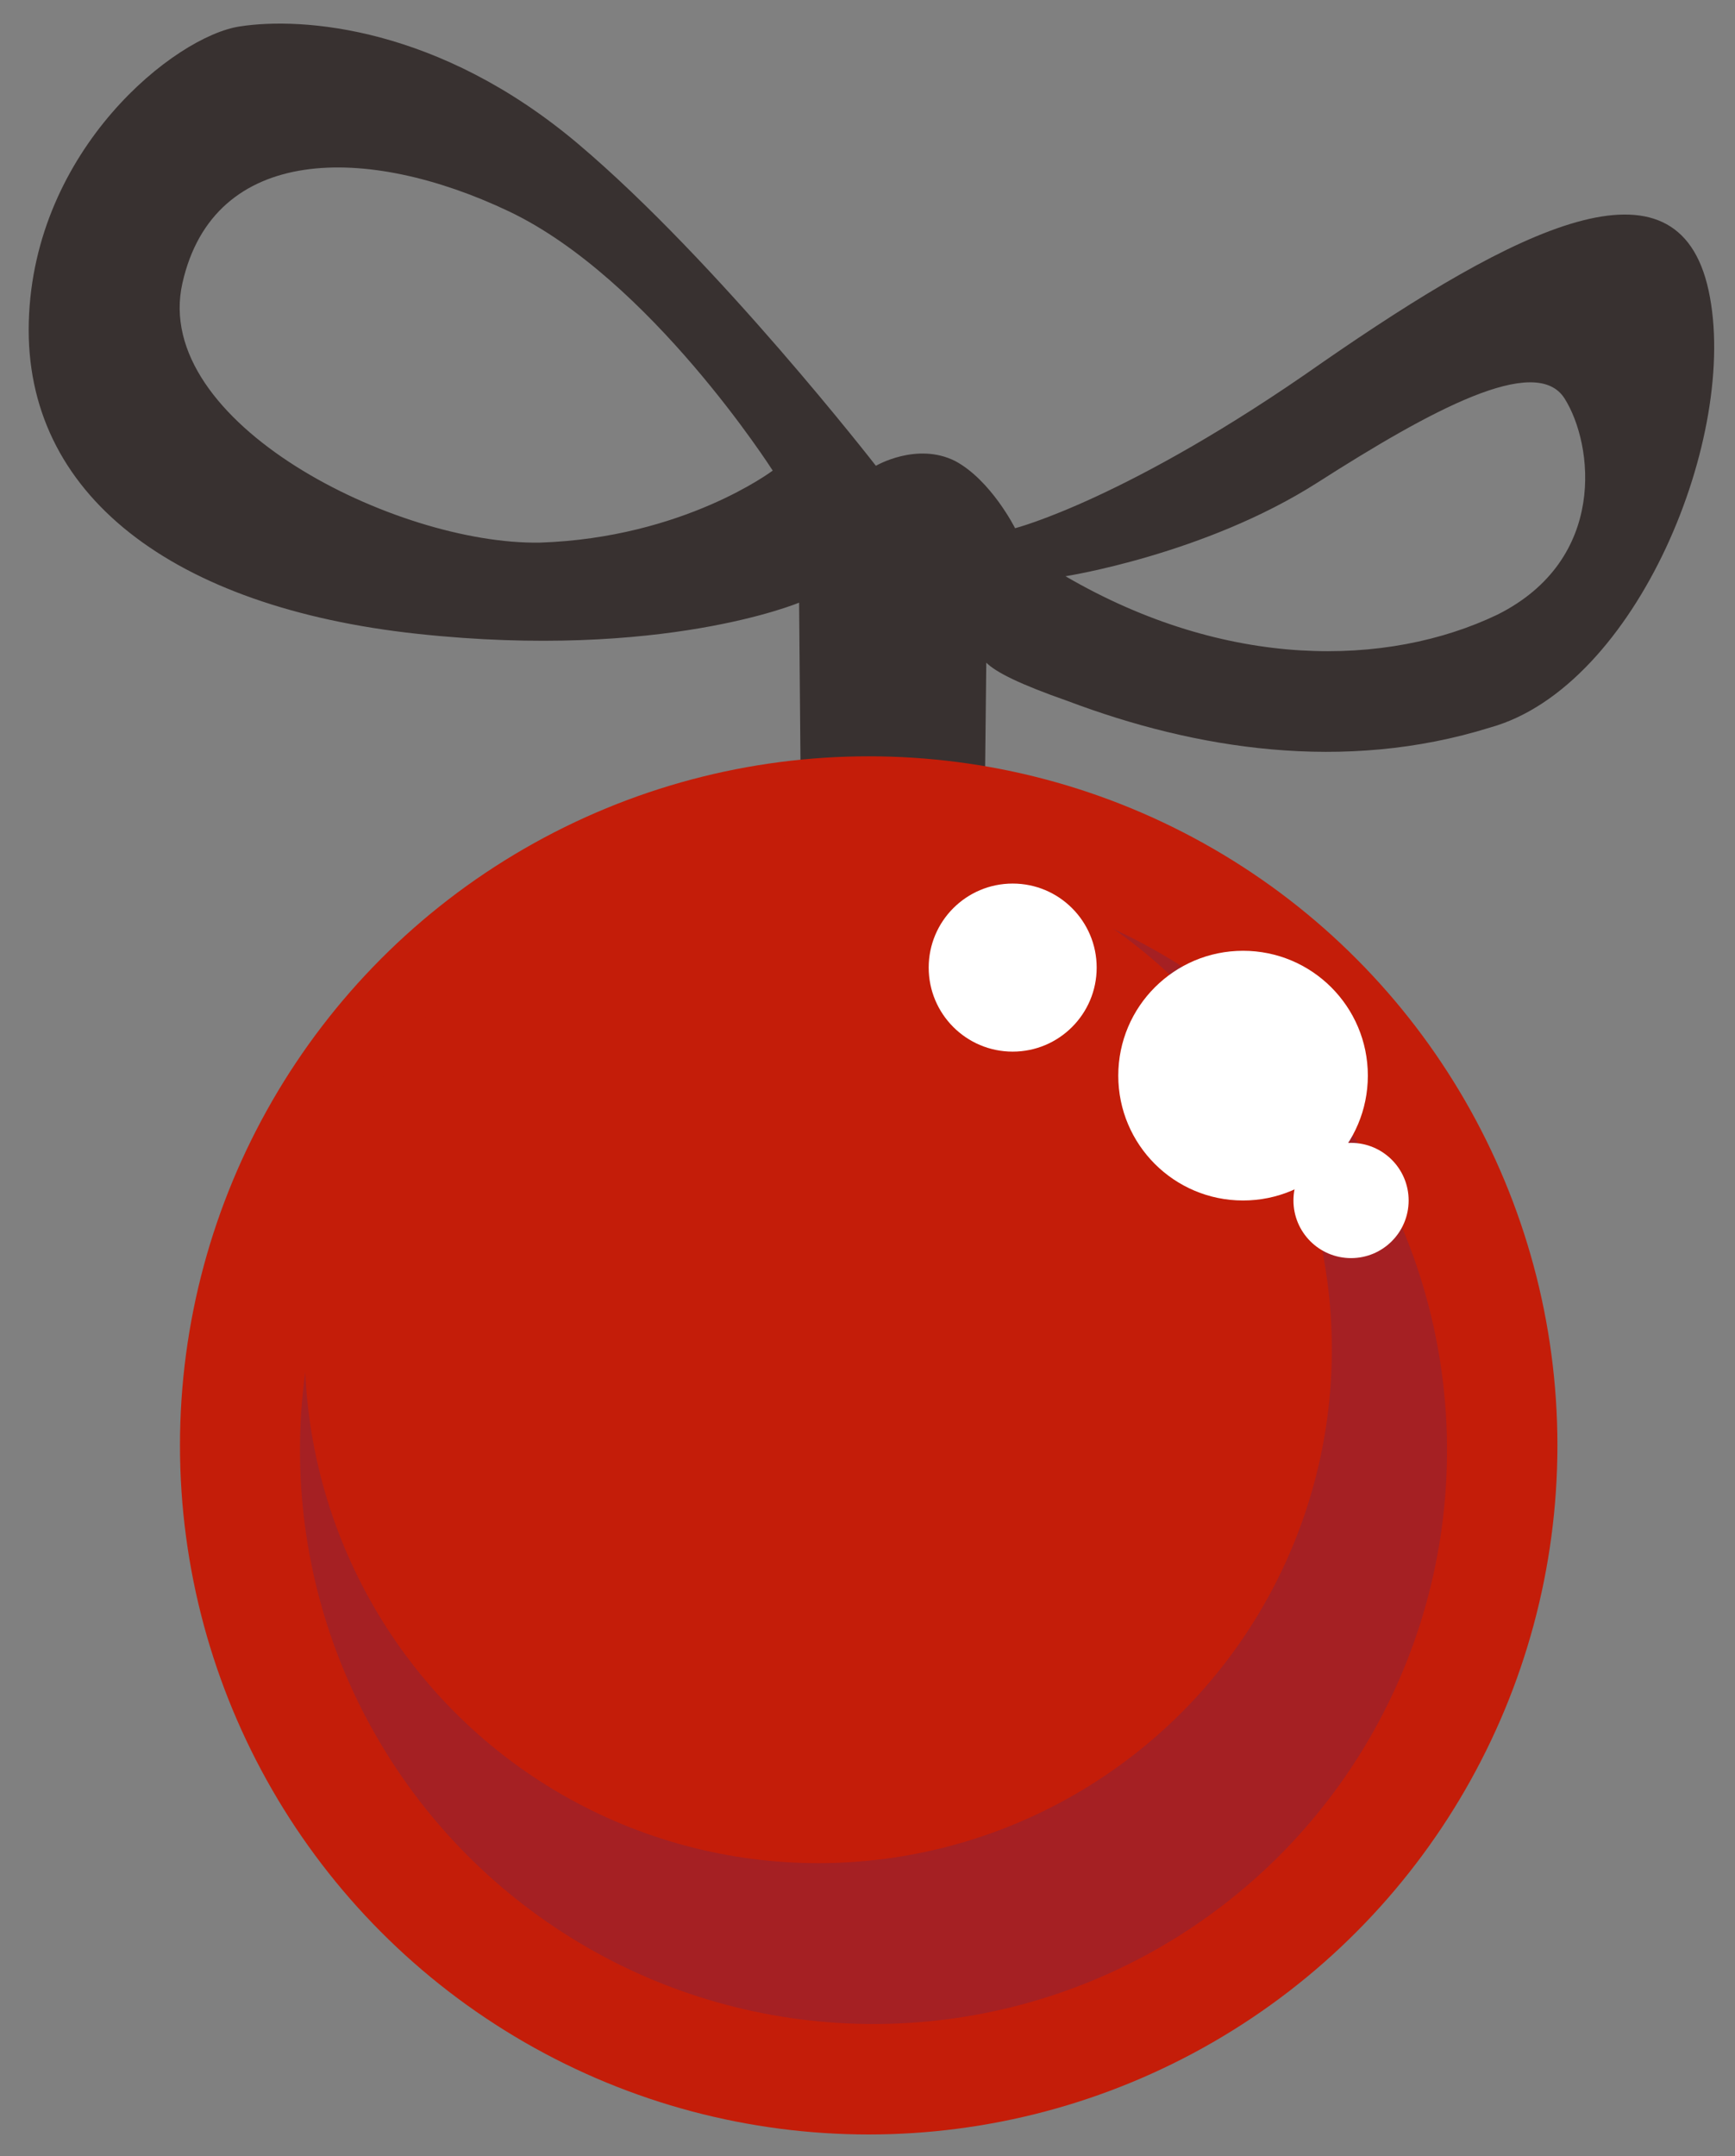 <?xml version="1.0" encoding="utf-8"?>
<!-- Generator: Adobe Illustrator 19.2.0, SVG Export Plug-In . SVG Version: 6.00 Build 0)  -->
<svg version="1.1" id="Layer_1" xmlns="http://www.w3.org/2000/svg" xmlns:xlink="http://www.w3.org/1999/xlink" x="0px" y="0px"
	 viewBox="0 0 72.3 89.8" style="enable-background:new 0 0 72.3 89.8;" xml:space="preserve">
<rect x="0" y="0" width="72.3" height="89.8" fill="#808080" stroke="none"/>
<style type="text/css">
	.st0{fill:#383130;}
	.st1{fill:#C41D09;}
	.st2{fill:#A52023;}
	.st3{fill:#FFFFFF;}
	.st4{display:none;fill:#FFFFFF;}
</style>
<g id="Gomb_18_">
	<g id="Madzag_19_">
		<path class="st0" d="M71.2,12.1c-1.3-6-8-2.6-16.1,3C47,20.8,42.3,22,42.3,22s-1-2-2.5-2.8c-1.6-0.8-3.3,0.2-3.3,0.2
			S29.9,10.9,24.1,6C18.3,1.1,12.6,0.7,10,1.1C7.3,1.5,1.4,6.2,1.2,13.4c-0.2,7.2,6,11.9,16.2,13c10.2,1.1,15.9-1.3,15.9-1.3
			l0.1,11.6H41l0.1-9.1c0.4,0.4,1.4,0.9,3.4,1.6c5.3,2,11.5,3,17.6,1.1C68.2,28.6,72.5,18.1,71.2,12.1z M22.5,22.6
			c-6,0.1-16.2-5-14.9-10.8C8.9,6,15.3,6,21.2,8.8c5.9,2.8,11,10.8,11,10.8S28.5,22.4,22.5,22.6z M62.4,25.6
			c-4.6,2.2-11.3,2.3-18-1.6c0,0,5.8-0.9,10.5-3.9s9.1-5.4,10.3-3.5S67,23.3,62.4,25.6z"/>
	</g>
	<circle class="st1" cx="36.2" cy="60.2" r="28.7"/>
	<circle class="st2" cx="36.4" cy="60.4" r="23.9"/>
	<circle class="st1" cx="34.1" cy="56.2" r="21.4"/>
	<circle class="st3" cx="42.2" cy="40.3" r="3.5"/>
	<circle class="st3" cx="51.8" cy="44.8" r="5.2"/>
	<circle class="st3" cx="56.3" cy="50" r="2.4"/>
	<circle class="st4" cx="13" cy="93" r="4.4"/>
</g>
</svg>

